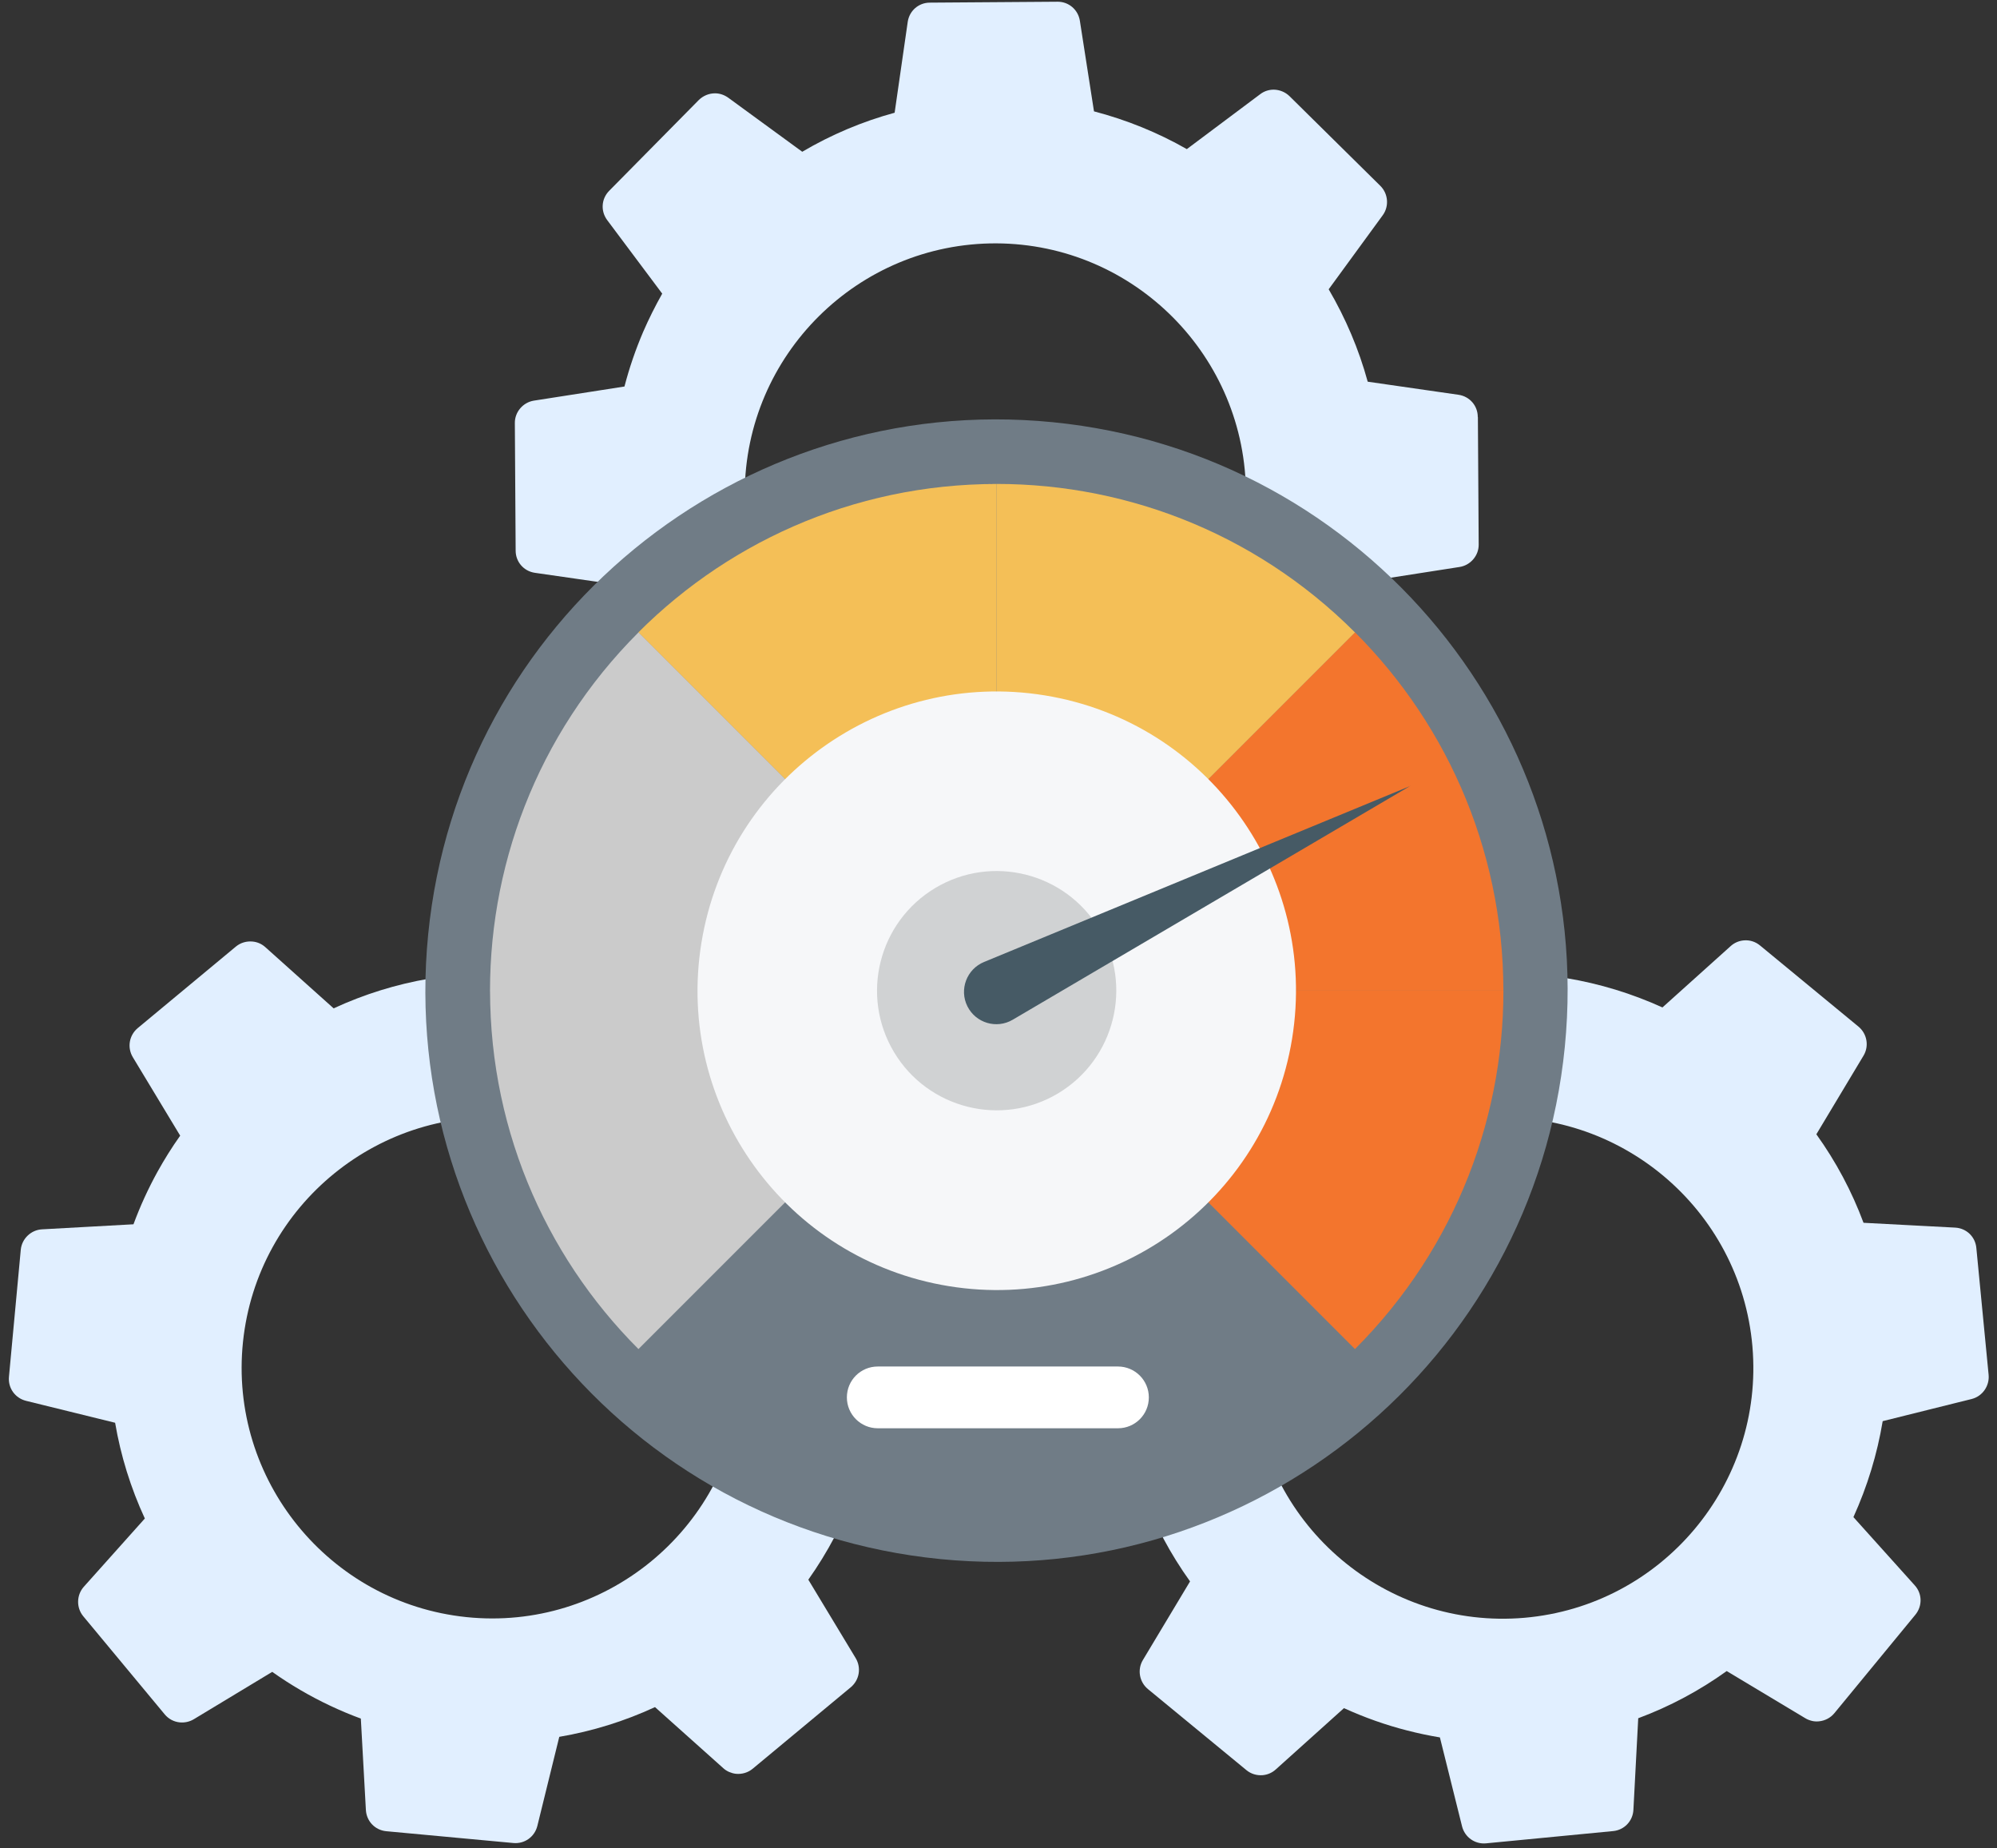 <svg width="174" height="161" viewBox="0 0 174 161" fill="none" xmlns="http://www.w3.org/2000/svg">
<rect x="0" y="0" width="174" height="161" fill="#333333" stroke="none"/>
<path d="M128.759 36.32C128.759 35.34 128.049 34.53 127.079 34.39L119.169 33.25C118.399 30.43 117.249 27.73 115.769 25.2L120.479 18.75C121.049 17.97 120.959 16.87 120.269 16.19L112.359 8.38C111.989 8.02 111.499 7.82 110.989 7.81C110.559 7.81 110.149 7.94 109.809 8.2L103.409 12.99C100.869 11.54 98.15 10.44 95.32 9.7L94.09 1.81C93.939 0.85 93.129 0.15 92.159 0.15L81.019 0.23C80.04 0.23 79.23 0.94 79.09 1.91L77.95 9.82C75.129 10.59 72.43 11.73 69.9 13.22L63.45 8.51C63.109 8.27 62.719 8.13 62.3 8.13C61.77 8.13 61.27 8.34 60.889 8.71L53.08 16.62C52.389 17.32 52.319 18.39 52.91 19.18L57.7 25.58C57.09 26.66 56.529 27.78 56.039 28.91C55.38 30.45 54.83 32.05 54.41 33.67L46.52 34.9C45.569 35.05 44.849 35.89 44.859 36.85L44.929 47.97C44.929 48.95 45.639 49.76 46.609 49.9L54.52 51.04C55.289 53.86 56.44 56.56 57.919 59.09L53.209 65.54C52.639 66.32 52.73 67.42 53.419 68.1L61.33 75.91C61.7 76.27 62.19 76.47 62.7 76.48C63.13 76.48 63.539 76.35 63.88 76.09L70.279 71.3C71.98 72.27 73.76 73.09 75.6 73.74C76.51 74.06 77.439 74.35 78.37 74.59L79.6 82.48C79.749 83.44 80.559 84.14 81.529 84.14L92.669 84.07C93.65 84.07 94.46 83.36 94.6 82.39L95.74 74.48C98.559 73.71 101.259 72.57 103.789 71.08L110.239 75.79C110.409 75.91 110.589 76.01 110.789 76.07C110.979 76.13 111.189 76.17 111.399 76.17C111.929 76.17 112.429 75.96 112.809 75.58L120.619 67.67C121.309 66.97 121.379 65.9 120.789 65.11L115.999 58.71C117.449 56.16 118.549 53.45 119.289 50.62L127.179 49.39C128.129 49.24 128.849 48.4 128.839 47.44L128.769 36.32H128.759ZM108.559 43.12C108.509 55.16 98.68 64.92 86.639 64.87C74.6 64.82 64.85 54.99 64.889 42.95C64.939 30.91 74.769 21.16 86.809 21.2C98.85 21.25 108.599 31.08 108.559 43.12Z" fill="#E1EFFF"/>
<path d="M172.2 108.711C172.11 107.731 171.33 106.991 170.35 106.941L162.37 106.521C161.35 103.781 159.97 101.191 158.26 98.811L162.37 91.961C162.87 91.131 162.68 90.051 161.93 89.431L153.35 82.361C152.95 82.031 152.45 81.871 151.93 81.921C151.5 81.961 151.11 82.131 150.79 82.421L144.85 87.761C142.19 86.551 139.38 85.691 136.49 85.211L134.56 77.461C134.32 76.521 133.45 75.901 132.48 75.981L121.4 77.061C120.43 77.151 119.68 77.931 119.63 78.911L119.21 86.891C116.47 87.911 113.88 89.291 111.5 91.001L104.65 86.891C104.29 86.681 103.89 86.581 103.47 86.621C102.94 86.671 102.46 86.921 102.12 87.331L95.06 95.911C94.44 96.671 94.46 97.741 95.12 98.471L100.46 104.411C99.95 105.541 99.49 106.701 99.11 107.881C98.59 109.471 98.19 111.111 97.91 112.771L90.16 114.701C89.22 114.931 88.59 115.831 88.68 116.801L89.75 127.861C89.84 128.831 90.62 129.581 91.6 129.631L99.58 130.051C100.6 132.791 101.98 135.381 103.69 137.761L99.58 144.611C99.08 145.441 99.27 146.521 100.02 147.141L108.6 154.201C109 154.531 109.5 154.681 110.02 154.641C110.45 154.601 110.84 154.431 111.16 154.141L117.1 148.801C118.88 149.611 120.73 150.271 122.62 150.751C123.55 150.991 124.5 151.191 125.46 151.351L127.39 159.101C127.63 160.041 128.5 160.661 129.46 160.581L140.55 159.511C141.52 159.421 142.27 158.641 142.32 157.661L142.74 149.681C145.48 148.661 148.07 147.281 150.45 145.571L157.3 149.681C157.48 149.791 157.67 149.861 157.87 149.911C158.07 149.961 158.27 149.971 158.48 149.951C159.01 149.901 159.49 149.651 159.83 149.241L166.89 140.661C167.51 139.901 167.49 138.821 166.83 138.101L161.49 132.161C162.7 129.491 163.56 126.691 164.04 123.801L171.79 121.871C172.73 121.641 173.36 120.731 173.27 119.771L172.2 108.711ZM152.69 117.301C153.72 129.291 144.81 139.891 132.82 140.931C120.83 141.961 110.23 133.051 109.19 121.051C108.16 109.061 117.07 98.461 129.06 97.421C141.05 96.391 151.65 105.301 152.69 117.291V117.301Z" fill="#E1EFFF"/>
<path d="M85.37 116.631C85.46 115.651 84.84 114.781 83.88 114.541L76.12 112.631C75.63 109.751 74.76 106.951 73.53 104.291L78.85 98.341C79.49 97.621 79.51 96.521 78.9 95.781L71.8 87.231C71.47 86.831 71 86.581 70.49 86.531C70.06 86.491 69.64 86.581 69.27 86.801L62.43 90.931C60.04 89.241 57.45 87.871 54.7 86.851L54.26 78.881C54.2 77.911 53.46 77.131 52.5 77.031L41.41 76.001C40.44 75.911 39.56 76.531 39.32 77.491L37.41 85.251C34.53 85.741 31.73 86.611 29.07 87.841L23.12 82.511C22.81 82.231 22.43 82.061 22.01 82.021C21.48 81.971 20.96 82.121 20.55 82.461L12 89.561C11.25 90.191 11.07 91.251 11.57 92.091L15.7 98.931C14.98 99.941 14.32 101.001 13.72 102.081C12.91 103.551 12.21 105.081 11.63 106.651L3.66 107.091C2.7 107.141 1.9 107.911 1.81 108.871L0.78 119.941C0.69 120.911 1.31 121.791 2.27 122.031L10.03 123.941C10.52 126.821 11.39 129.621 12.62 132.281L7.3 138.231C6.66 138.951 6.64 140.051 7.25 140.791L14.35 149.341C14.68 149.741 15.15 149.991 15.66 150.041C16.09 150.081 16.51 149.991 16.88 149.771L23.72 145.641C25.31 146.771 27.01 147.761 28.77 148.591C29.64 149.001 30.54 149.381 31.44 149.711L31.88 157.681C31.94 158.651 32.67 159.421 33.64 159.521L44.73 160.551C45.7 160.641 46.58 160.021 46.82 159.061L48.73 151.301C51.61 150.811 54.41 149.941 57.07 148.711L63.02 154.031C63.17 154.171 63.35 154.281 63.53 154.361C63.72 154.441 63.92 154.501 64.12 154.521C64.65 154.571 65.17 154.421 65.58 154.081L74.13 146.981C74.88 146.351 75.06 145.291 74.56 144.451L70.43 137.611C72.12 135.221 73.49 132.631 74.51 129.881L82.48 129.441C83.44 129.391 84.24 128.621 84.33 127.661L85.36 116.591L85.37 116.631ZM64.6 121.401C63.36 133.371 52.61 142.111 40.64 140.871C28.67 139.631 19.93 128.881 21.17 116.911C22.41 104.941 33.16 96.201 45.13 97.441C57.1 98.681 65.84 109.431 64.6 121.401Z" fill="#E1EFFF"/>
<path d="M136.344 91.197C139.049 63.848 119.073 39.485 91.724 36.779C64.376 34.074 40.013 54.051 37.307 81.399C34.602 108.747 54.578 133.11 81.927 135.816C109.275 138.522 133.638 118.545 136.344 91.197Z" fill="#707C86"/>
<path d="M117.28 54.321C125.73 62.361 130.99 73.721 130.99 86.301H86.84L118.06 55.081C117.8 54.821 117.54 54.571 117.28 54.321Z" fill="#F3752D"/>
<path d="M85.75 42.171C97.41 41.881 109.16 46.191 118.06 55.091L86.84 86.311V42.161C86.47 42.161 86.11 42.161 85.75 42.171Z" fill="#F4BF57"/>
<path d="M54.859 55.871C62.899 47.421 74.259 42.161 86.839 42.161V86.311L55.619 55.091C55.359 55.351 55.109 55.611 54.859 55.871Z" fill="#F4BF57"/>
<path d="M42.709 87.401C42.419 75.741 46.729 63.991 55.629 55.091L86.849 86.311H42.699C42.699 86.681 42.699 87.041 42.709 87.401Z" fill="#CBCBCB"/>
<path d="M56.409 118.281C47.959 110.241 42.699 98.881 42.699 86.301H86.849L55.629 117.521C55.889 117.781 56.149 118.031 56.409 118.281Z" fill="#CBCBCB"/>
<path d="M130.98 85.211C131.27 96.871 126.96 108.621 118.06 117.521L86.84 86.301H130.99C130.99 85.931 130.99 85.571 130.98 85.211V85.211Z" fill="#F3752D"/>
<path d="M112.581 90.485C114.888 76.273 105.237 62.882 91.025 60.575C76.813 58.268 63.422 67.919 61.115 82.131C58.808 96.343 68.459 109.734 82.671 112.041C96.883 114.348 110.274 104.697 112.581 90.485Z" fill="#F6F7F9"/>
<path d="M92.2 95.241C87.26 98.201 80.859 96.591 77.9 91.661C74.939 86.721 76.549 80.321 81.48 77.361C86.419 74.401 92.82 76.011 95.779 80.941C98.74 85.881 97.129 92.281 92.2 95.241Z" fill="#D0D2D3"/>
<path d="M122.9 68.461L85.74 83.801C84.23 84.421 83.56 86.201 84.29 87.661C85.02 89.121 86.83 89.661 88.24 88.831L122.9 68.451V68.461Z" fill="#465A65"/>
<path d="M97.409 124.421H76.479C74.999 124.421 73.789 123.221 73.789 121.731C73.789 120.241 74.989 119.041 76.479 119.041H97.409C98.889 119.041 100.099 120.241 100.099 121.731C100.099 123.221 98.899 124.421 97.409 124.421Z" fill="white"/>
</svg>

